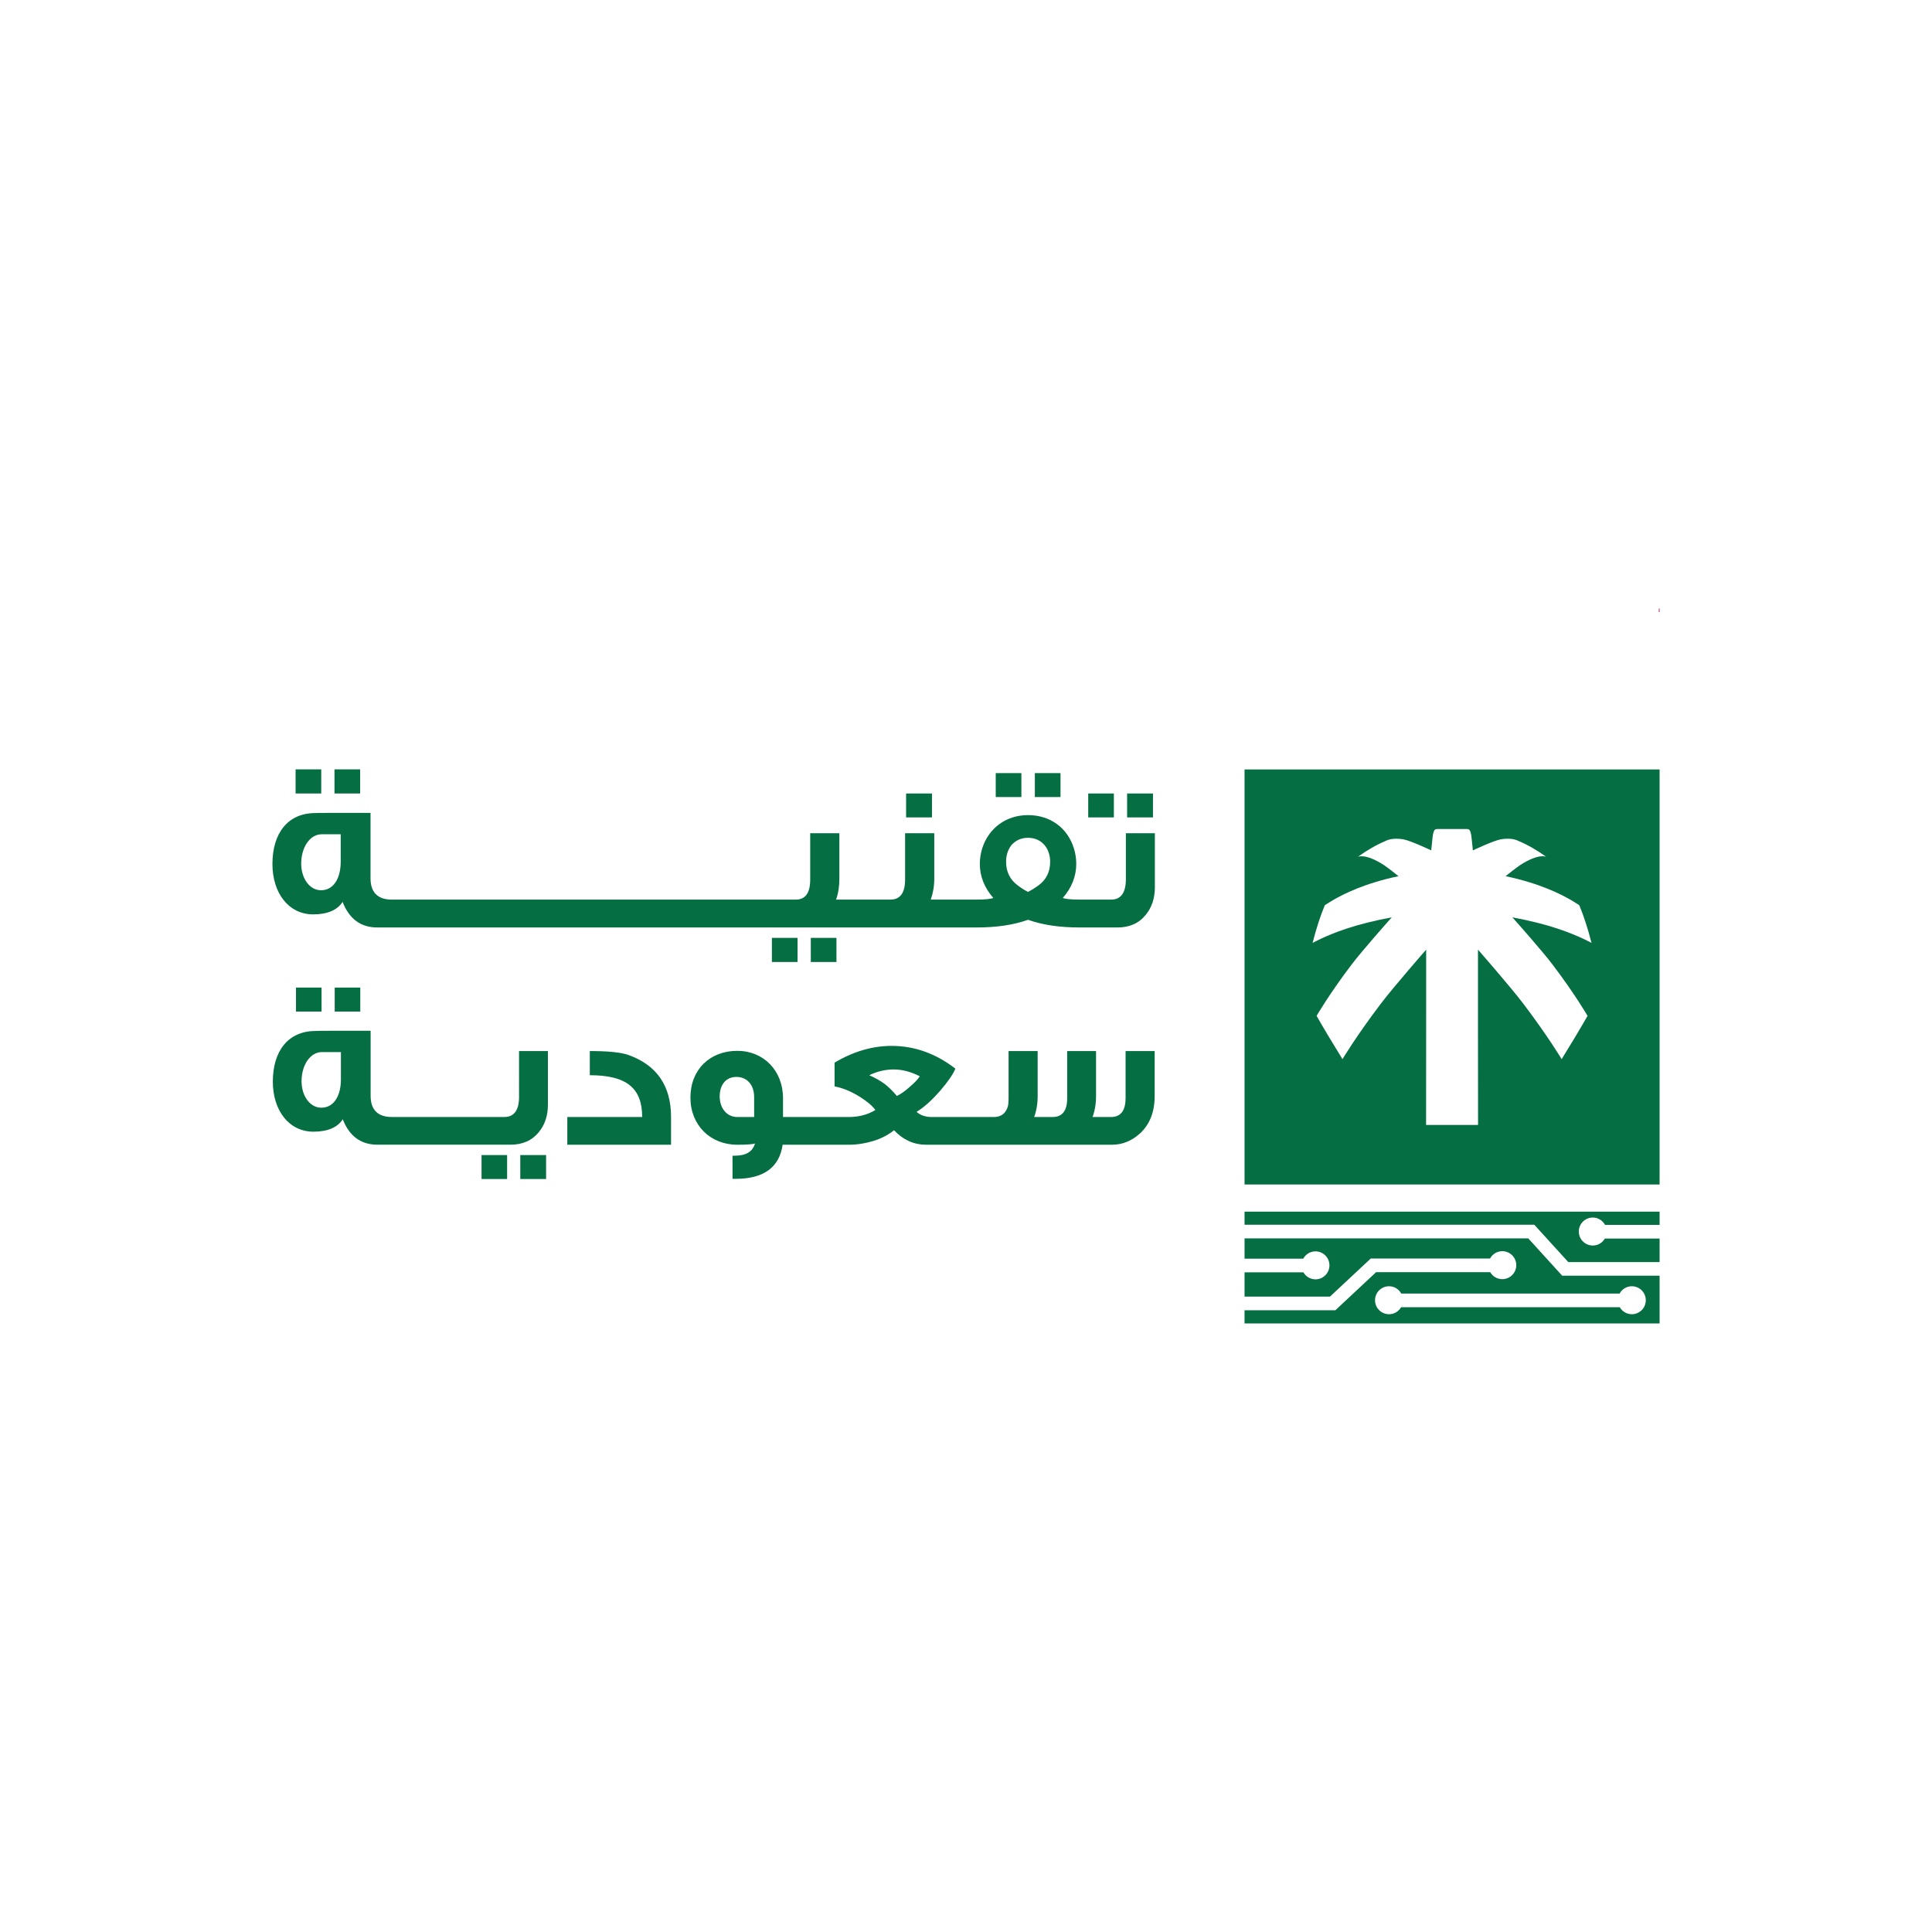 <?xml version="1.0" encoding="utf-8"?>
<!-- Generator: Adobe Illustrator 28.0.0, SVG Export Plug-In . SVG Version: 6.00 Build 0)  -->
<svg version="1.1" id="Layer_1" xmlns="http://www.w3.org/2000/svg" xmlns:xlink="http://www.w3.org/1999/xlink" x="0px" y="0px"
	 viewBox="0 0 1000 1000" style="enable-background:new 0 0 1000 1000;" xml:space="preserve">
<style type="text/css">
	.st0{fill:#066E43;}
	.st1{fill:none;stroke:#B13078;stroke-width:0.421;}
</style>
<g>
	<g>
		<g>
			<g>
				<rect x="153" y="398.22" class="st0" width="13.28" height="12.49"/>
				<rect x="173.13" y="398.22" class="st0" width="13.28" height="12.49"/>
				<rect x="399.53" y="485.44" class="st0" width="13.28" height="12.49"/>
				<rect x="419.67" y="485.44" class="st0" width="13.28" height="12.49"/>
				<rect x="469" y="410.71" class="st0" width="13.39" height="12.38"/>
				<rect x="515.39" y="400.16" class="st0" width="13.28" height="12.39"/>
				<rect x="535.64" y="400.16" class="st0" width="13.28" height="12.39"/>
				<path class="st0" d="M582.75,431.28v23.8c0,7-2.57,10.55-7.6,10.55h-7.59h-1.94h-6.73c-4.61,0-7.5-0.32-8.78-0.86
					c4.61-5.28,6.96-11.2,6.96-17.66c0-2.7-0.43-5.49-1.28-8.19c-3.32-10.45-12.21-17.02-23.67-17.02
					c-11.25,0-20.24,6.57-23.67,17.02c-0.86,2.69-1.29,5.49-1.29,8.19c0,6.46,2.36,12.38,6.96,17.66c-1.18,0.54-4.07,0.86-8.78,0.86
					h-6.01h-3.74h-13.83c1.18-3.34,1.82-6.89,1.82-10.88v-23.47h-15.1v24.01c0,6.89-2.57,10.34-7.6,10.34h-9.73h-0.13h-18.27
					c1.18-3.34,1.71-6.89,1.71-10.88v-23.47h-15.1v24.01c0,6.89-2.46,10.34-7.5,10.34h-8.36H402h-15.22h-1.71h-17.25h-1.71h-17.25
					h-1.71h-73.2h-1.71h-19.5h-1.71h-19.5h-1.71h-19.4h-1.81h-5.9c-7.28,0-10.93-3.87-10.93-10.98v-33.91c-19.06,0-28.6,0-28.6,0.1
					c-14.14,0-22.17,10.34-22.17,26.38c0,14.86,8.25,26.06,21.1,26.06c7.39,0,12.53-2.26,15.21-6.46c3.43,8.83,9.43,13.24,18,13.24
					h13.29h1.81h19.4h1.71h19.5h1.71h19.5h1.71h73.2h1.71h17.25h1.71h17.25h1.71H402h1.5h47.52h0.13h44.44h3.74h6.01
					c10.39,0,19.28-1.29,26.78-3.98c7.5,2.69,16.39,3.98,26.78,3.98h6.73h1.94h10.81c6.21,0,11.14-2.15,14.67-6.56
					c3.1-3.77,4.71-8.51,4.71-14.22v-27.99H582.75z M176.35,446.03c0,8.83-3.85,14.76-10.17,14.76c-6,0-10.28-6.24-10.28-13.78
					c0-8.4,4.5-15.19,10.6-15.19h9.85V446.03z M537.35,458.41c-1.82,1.29-3.54,2.37-5.25,3.23c-1.71-0.86-3.43-1.93-5.14-3.23
					c-4.18-3.02-6.21-7.11-6.21-12.39c0-3.34,0.96-6.24,2.78-8.61c2.25-2.47,5.04-3.77,8.57-3.77c7.18,0,11.46,5.6,11.46,12.38
					C543.56,451.31,541.53,455.4,537.35,458.41z"/>
				<rect x="583.39" y="410.71" class="st0" width="13.39" height="12.38"/>
				<rect x="563.26" y="410.71" class="st0" width="13.28" height="12.38"/>
			</g>
			<g>
				<rect x="173.25" y="511.17" class="st0" width="13.23" height="12.42"/>
				<rect x="153.21" y="511.17" class="st0" width="13.23" height="12.42"/>
				<rect x="269.3" y="597.86" class="st0" width="13.36" height="12.4"/>
				<rect x="249.25" y="597.86" class="st0" width="13.23" height="12.4"/>
				<g>
					<path class="st0" d="M176.46,558.67c0,8.78-3.83,14.67-10.12,14.67c-5.99,0-10.25-6.2-10.25-13.7
						c0-8.36,4.47-15.09,10.56-15.09h9.81V558.67z M268.67,567.67c0,6.95-2.57,10.48-7.59,10.48h-6.49h-47.17h-4.69
						c-7.26,0-10.89-3.84-10.89-10.9v-33.73c-19.01,0-28.5,0-28.5,0.11c-14.11,0-22.12,10.28-22.12,26.23
						c0,14.76,8.23,25.9,21.04,25.9c7.37,0,12.5-2.25,15.16-6.42c3.41,8.76,9.4,13.15,17.93,13.15h12.06h47.17h9.7
						c6.18,0,11.09-2.14,14.63-6.51c3.08-3.75,4.69-8.47,4.69-14.14v-27.82h-14.94V567.67z"/>
					<path class="st0" d="M325.24,546.05c-3.94-1.39-10.56-2.03-19.96-2.03v12.51c18.99,0,27.11,6.64,27.11,21.64h-38.75v14.34
						h53.69v-14.45C347.34,561.89,339.77,551.19,325.24,546.05"/>
					<path class="st0" d="M471.15,562.33c-2.46,2.23-4.8,3.95-6.93,4.92c-2.46-2.89-4.71-5.03-6.62-6.42
						c-1.91-1.39-4.49-2.89-7.68-4.3c4.16-2.03,8.43-2.98,12.7-2.98c4.38,0,8.85,1.17,13.45,3.53
						C475.09,558.69,473.39,560.39,471.15,562.33 M390.34,578.17h-8.65c-5.55,0-9.18-4.61-9.18-10.7c0-5.67,2.99-10.06,8.65-10.06
						c5.44,0,9.18,4.06,9.18,10.37V578.17z M582.58,568.53c0,6.42-2.57,9.64-7.59,9.64h-9.48c1.17-3.22,1.8-6.86,1.8-10.81v-23.34
						h-14.94v24.51c0,6.42-2.55,9.64-7.57,9.64h-9.51c1.17-3.22,1.8-6.86,1.8-10.81v-23.34h-15.05v23.87c0,2.89-0.2,4.7-0.64,5.56
						c-1.17,3.11-3.52,4.72-6.93,4.72h-7.68h-5.77h-18.57c-3.41,0-6.07-0.86-8.01-2.69c3.85-2.34,7.9-5.98,12.28-11.01
						c3.96-4.61,6.62-8.47,7.79-11.34c-10.14-7.83-21.13-11.78-32.99-11.78c-9.92,0-19.85,2.89-29.55,8.67v12.31
						c4.16,0.75,8.54,2.56,13.01,5.34c3.74,2.36,6.51,4.61,8.12,6.86c-3.96,2.45-8.65,3.64-13.89,3.64H428.7h-13.27h-10.14v-9.75
						c0-14.23-10.01-24.51-23.68-24.51c-14.22,0-24.25,9.75-24.25,24.2c0,14.23,10.25,24.4,24.25,24.4c5,0,7.99-0.22,9.18-0.64
						c-1.19,4.17-4.6,6.31-10.36,6.31h-1.28v11.98h1.61c14.52,0,22.62-5.89,24.34-17.65h10.34h13.27h10.74
						c4.38,0,8.76-0.75,13.25-2.14c4.16-1.41,7.46-3.22,10.03-5.36c4.8,5.03,10.34,7.5,16.55,7.5h21.76h5.77h68.75
						c5.33,0,10.14-1.94,14.3-5.67c5.24-4.72,7.79-11.25,7.79-19.59v-23.23h-15.05V568.53z"/>
				</g>
			</g>
		</g>
		<g>
			<path class="st0" d="M644.18,398.27v214.82H859V398.27H644.18z M803.55,499.2c11.67,15.36,18.16,26.61,18.16,26.61
				c-3.99,6.98-8.46,14.45-13.4,22.4c0,0-7.19-12.04-20.02-28.93c-6.47-8.51-23.04-27.48-23.29-27.75
				c0.01,0.37-0.01,82.87,0.04,90.65l-0.04-0.01c0,0.03,0,0.07,0,0.1h-26.86c0.05-7.78,0.03-90.36,0.04-90.74
				c-0.25,0.27-16.82,19.25-23.29,27.75c-12.84,16.89-20.02,28.93-20.02,28.93c-4.94-7.95-9.41-15.42-13.4-22.4
				c0,0,6.49-11.24,18.16-26.61c5.15-6.78,17.62-20.88,20.73-24.38c-8.84,1.62-17.08,3.74-23.22,5.77
				c-5.92,1.96-10.45,3.9-13.42,5.29c-2.82,1.32-4.33,2.17-4.33,2.17c1.85-7.24,3.95-13.79,6.33-19.5c0,0,1.41-1,4.07-2.56
				c2.77-1.62,7.01-3.86,12.54-6.08c5.85-2.34,13.18-4.67,21.55-6.4c-0.24-0.18-5.54-4.44-7.62-5.79
				c-9.65-6.23-13.44-4.22-13.44-4.22c4.8-3.46,9.65-6.26,14.45-8.26c0,0,0.75-0.44,2.2-0.78c1.54-0.37,4-0.57,7.21,0.05
				c3.6,0.69,13.95,5.54,14.12,5.64c0.01-0.16,0.5-4.8,0.67-6.45c0.5-4.82,1.56-4.52,2.4-4.6h15.42c0.85,0.07,1.9-0.22,2.4,4.6
				c0.17,1.65,0.65,6.29,0.67,6.45c0.18-0.1,10.52-4.94,14.12-5.64c3.21-0.62,5.67-0.42,7.21-0.05c1.45,0.35,2.2,0.78,2.2,0.78
				c4.8,2,9.65,4.8,14.45,8.26c0,0-3.8-2.01-13.44,4.22c-2.09,1.35-7.38,5.62-7.62,5.79c8.37,1.73,15.7,4.06,21.55,6.4
				c5.53,2.22,9.76,4.46,12.54,6.08c2.66,1.56,4.07,2.56,4.07,2.56c2.38,5.71,4.48,12.26,6.33,19.5c0,0-1.51-0.85-4.33-2.17
				c-2.96-1.39-7.49-3.33-13.42-5.29c-6.14-2.04-14.37-4.15-23.22-5.77C785.94,478.32,798.4,492.41,803.55,499.2z"/>
			<g>
				<path class="st0" d="M794.15,633.92l17.58,19.32H859v-12.18h-28.33c-1.25,2.16-3.56,3.62-6.24,3.62c-4,0-7.24-3.24-7.24-7.24
					s3.24-7.24,7.24-7.24c2.75,0,5.11,1.55,6.33,3.8H859v-6.84H644.18v6.76H794.15z"/>
				<path class="st0" d="M808.61,660.31l-17.58-19.32H644.18v10.51h30.37c1.23-2.25,3.59-3.8,6.33-3.8c4,0,7.24,3.24,7.24,7.24
					s-3.24,7.24-7.24,7.24c-2.67,0-4.98-1.47-6.24-3.62h-30.46v12.57h44.21l21.11-19.72h61.75c1.23-2.25,3.59-3.8,6.33-3.8
					c4,0,7.24,3.24,7.24,7.24c0,4-3.24,7.24-7.24,7.24c-2.67,0-4.98-1.47-6.24-3.62h-59.06l-21.11,19.72h-47v6.83H859v-24.72H808.61
					z M844.63,680.24c-2.67,0-4.98-1.47-6.24-3.62H725.2c-1.25,2.16-3.56,3.62-6.24,3.62c-4,0-7.24-3.24-7.24-7.24
					s3.24-7.24,7.24-7.24c2.75,0,5.11,1.55,6.33,3.8h113c1.23-2.25,3.59-3.8,6.33-3.8c4,0,7.24,3.24,7.24,7.24
					S848.63,680.24,844.63,680.24z"/>
			</g>
		</g>
	</g>
	<path class="st1" d="M858.81,314.98v1.85"/>
</g>
</svg>
